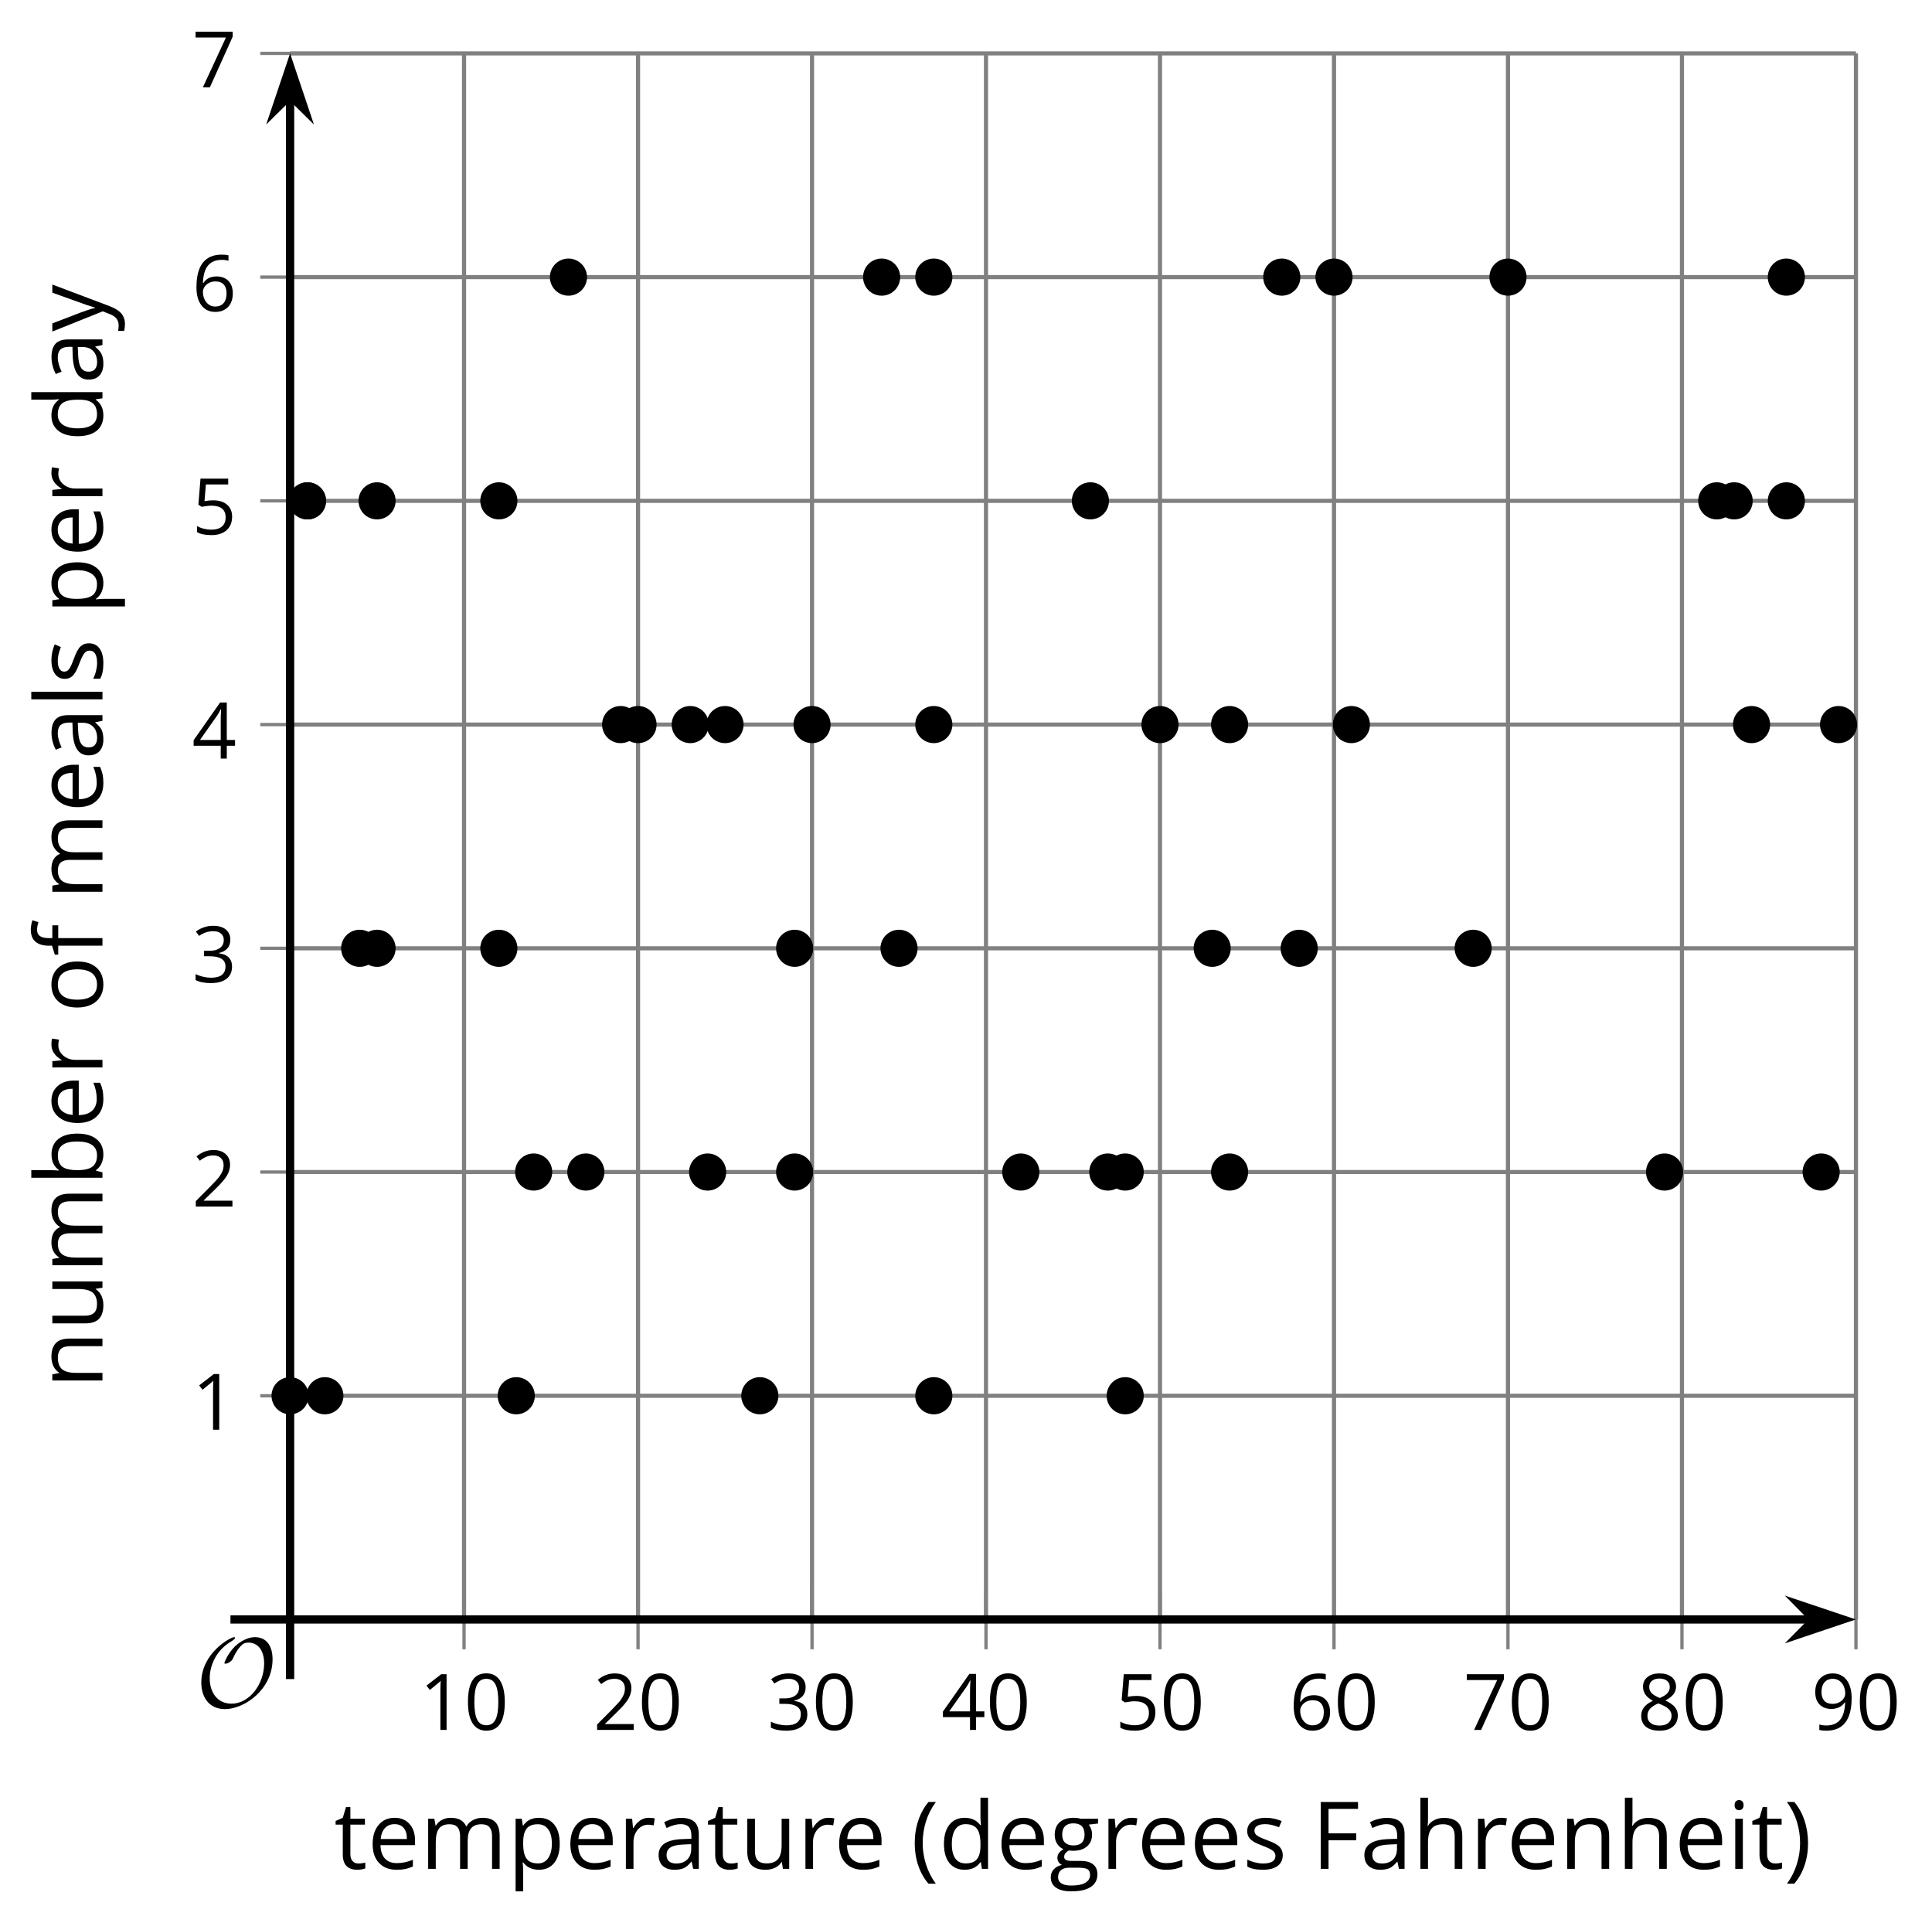 <?xml version='1.0' encoding='UTF-8'?>
<!-- This file was generated by dvisvgm 2.1.3 -->
<svg height='232.266pt' version='1.1' viewBox='-72 -72 233.394 232.266' width='233.394pt' xmlns='http://www.w3.org/2000/svg' xmlns:xlink='http://www.w3.org/1999/xlink'>
<defs>
<path d='M9.289 -5.762C9.289 -7.281 8.62 -8.428 7.161 -8.428C5.918 -8.428 4.866 -7.424 4.782 -7.352C3.826 -6.408 3.467 -5.332 3.467 -5.308C3.467 -5.236 3.527 -5.224 3.587 -5.224C3.814 -5.224 4.005 -5.344 4.184 -5.475C4.399 -5.631 4.411 -5.667 4.543 -5.942C4.651 -6.181 4.926 -6.767 5.368 -7.269C5.655 -7.592 5.894 -7.771 6.372 -7.771C7.532 -7.771 8.273 -6.814 8.273 -5.248C8.273 -2.809 6.539 -0.395 4.328 -0.395C2.63 -0.395 1.698 -1.745 1.698 -3.455C1.698 -5.081 2.534 -6.874 4.28 -7.902C4.399 -7.974 4.758 -8.189 4.758 -8.345C4.758 -8.428 4.663 -8.428 4.639 -8.428C4.22 -8.428 0.681 -6.528 0.681 -2.941C0.681 -1.267 1.554 0.263 3.539 0.263C5.87 0.263 9.289 -2.08 9.289 -5.762Z' id='g0-79'/>
<use id='g7-8' transform='scale(1.2)' xlink:href='#g5-8'/>
<use id='g7-9' transform='scale(1.2)' xlink:href='#g5-9'/>
<use id='g7-38' transform='scale(1.2)' xlink:href='#g5-38'/>
<use id='g7-65' transform='scale(1.2)' xlink:href='#g5-65'/>
<use id='g7-66' transform='scale(1.2)' xlink:href='#g5-66'/>
<use id='g7-68' transform='scale(1.2)' xlink:href='#g5-68'/>
<use id='g7-69' transform='scale(1.2)' xlink:href='#g5-69'/>
<use id='g7-70' transform='scale(1.2)' xlink:href='#g5-70'/>
<use id='g7-71' transform='scale(1.2)' xlink:href='#g5-71'/>
<use id='g7-72' transform='scale(1.2)' xlink:href='#g5-72'/>
<use id='g7-73' transform='scale(1.2)' xlink:href='#g5-73'/>
<use id='g7-76' transform='scale(1.2)' xlink:href='#g5-76'/>
<use id='g7-77' transform='scale(1.2)' xlink:href='#g5-77'/>
<use id='g7-78' transform='scale(1.2)' xlink:href='#g5-78'/>
<use id='g7-79' transform='scale(1.2)' xlink:href='#g5-79'/>
<use id='g7-80' transform='scale(1.2)' xlink:href='#g5-80'/>
<use id='g7-82' transform='scale(1.2)' xlink:href='#g5-82'/>
<use id='g7-83' transform='scale(1.2)' xlink:href='#g5-83'/>
<use id='g7-84' transform='scale(1.2)' xlink:href='#g5-84'/>
<use id='g7-85' transform='scale(1.2)' xlink:href='#g5-85'/>
<use id='g7-89' transform='scale(1.2)' xlink:href='#g5-89'/>
<path d='M0.378 -2.583C0.378 -1.782 0.497 -1.031 0.732 -0.336S1.312 0.971 1.763 1.492H2.5C2.072 0.912 1.745 0.272 1.519 -0.433S1.179 -1.855 1.179 -2.592C1.179 -3.343 1.289 -4.07 1.51 -4.779C1.736 -5.488 2.067 -6.137 2.509 -6.731H1.763C1.317 -6.197 0.971 -5.576 0.737 -4.866C0.497 -4.157 0.378 -3.398 0.378 -2.583Z' id='g5-8'/>
<path d='M2.413 -2.583C2.413 -3.389 2.293 -4.148 2.058 -4.862C1.823 -5.571 1.478 -6.192 1.027 -6.731H0.281C0.723 -6.137 1.054 -5.488 1.28 -4.779C1.501 -4.07 1.611 -3.343 1.611 -2.592C1.611 -1.855 1.496 -1.133 1.271 -0.433C1.045 0.272 0.718 0.916 0.29 1.492H1.027C1.473 0.976 1.819 0.368 2.053 -0.327C2.293 -1.022 2.413 -1.777 2.413 -2.583Z' id='g5-9'/>
<path d='M4.922 -3.375C4.922 -4.498 4.733 -5.355 4.355 -5.948C3.973 -6.542 3.421 -6.837 2.689 -6.837C1.938 -6.837 1.381 -6.552 1.018 -5.985S0.47 -4.549 0.47 -3.375C0.47 -2.238 0.658 -1.377 1.036 -0.792C1.413 -0.203 1.966 0.092 2.689 0.092C3.444 0.092 4.006 -0.193 4.374 -0.769C4.738 -1.344 4.922 -2.21 4.922 -3.375ZM1.243 -3.375C1.243 -4.355 1.358 -5.064 1.588 -5.506C1.819 -5.953 2.187 -6.174 2.689 -6.174C3.2 -6.174 3.568 -5.948 3.794 -5.497C4.024 -5.051 4.139 -4.342 4.139 -3.375S4.024 -1.699 3.794 -1.243C3.568 -0.792 3.2 -0.566 2.689 -0.566C2.187 -0.566 1.819 -0.792 1.588 -1.234C1.358 -1.685 1.243 -2.394 1.243 -3.375Z' id='g5-16'/>
<path d='M3.292 0V-6.731H2.647L0.866 -5.355L1.271 -4.83C1.92 -5.359 2.288 -5.658 2.366 -5.727S2.518 -5.866 2.583 -5.93C2.56 -5.576 2.546 -5.198 2.546 -4.797V0H3.292Z' id='g5-17'/>
<path d='M4.885 0V-0.709H1.423V-0.746L2.896 -2.187C3.554 -2.827 4.001 -3.352 4.24 -3.771S4.599 -4.609 4.599 -5.037C4.599 -5.585 4.42 -6.018 4.061 -6.344C3.702 -6.667 3.204 -6.828 2.574 -6.828C1.842 -6.828 1.169 -6.57 0.548 -6.054L0.953 -5.534C1.262 -5.778 1.538 -5.944 1.786 -6.036C2.04 -6.128 2.302 -6.174 2.583 -6.174C2.97 -6.174 3.273 -6.068 3.49 -5.856C3.706 -5.649 3.817 -5.364 3.817 -5.005C3.817 -4.751 3.775 -4.512 3.688 -4.291S3.471 -3.844 3.301 -3.61S2.772 -2.988 2.233 -2.44L0.46 -0.658V0H4.885Z' id='g5-18'/>
<path d='M4.632 -5.147C4.632 -5.668 4.452 -6.077 4.088 -6.381C3.725 -6.676 3.218 -6.828 2.564 -6.828C2.164 -6.828 1.786 -6.768 1.427 -6.639C1.064 -6.519 0.746 -6.344 0.47 -6.128L0.856 -5.612C1.192 -5.829 1.487 -5.976 1.75 -6.054S2.288 -6.174 2.583 -6.174C2.97 -6.174 3.278 -6.082 3.499 -5.893C3.729 -5.704 3.84 -5.447 3.84 -5.12C3.84 -4.71 3.688 -4.388 3.379 -4.153C3.071 -3.923 2.657 -3.808 2.132 -3.808H1.459V-3.149H2.122C3.407 -3.149 4.047 -2.739 4.047 -1.925C4.047 -1.013 3.467 -0.557 2.302 -0.557C2.007 -0.557 1.694 -0.594 1.363 -0.672C1.036 -0.746 0.723 -0.856 0.433 -0.999V-0.272C0.714 -0.138 0.999 -0.041 1.298 0.009C1.593 0.064 1.92 0.092 2.274 0.092C3.094 0.092 3.725 -0.083 4.171 -0.424C4.618 -0.769 4.839 -1.266 4.839 -1.906C4.839 -2.353 4.71 -2.716 4.448 -2.993S3.785 -3.439 3.246 -3.508V-3.545C3.688 -3.637 4.029 -3.821 4.273 -4.093C4.512 -4.365 4.632 -4.719 4.632 -5.147Z' id='g5-19'/>
<path d='M5.203 -1.547V-2.242H4.204V-6.768H3.393L0.198 -2.215V-1.547H3.471V0H4.204V-1.547H5.203ZM3.471 -2.242H0.962L3.066 -5.235C3.195 -5.428 3.333 -5.672 3.481 -5.967H3.518C3.485 -5.414 3.471 -4.917 3.471 -4.48V-2.242Z' id='g5-20'/>
<path d='M2.564 -4.111C2.215 -4.111 1.865 -4.075 1.51 -4.006L1.68 -6.027H4.374V-6.731H1.027L0.773 -3.582L1.169 -3.329C1.657 -3.416 2.049 -3.462 2.339 -3.462C3.49 -3.462 4.065 -2.993 4.065 -2.053C4.065 -1.57 3.913 -1.202 3.619 -0.948C3.315 -0.695 2.896 -0.566 2.357 -0.566C2.049 -0.566 1.731 -0.608 1.413 -0.681C1.096 -0.764 0.829 -0.87 0.612 -1.008V-0.272C1.013 -0.028 1.588 0.092 2.348 0.092C3.126 0.092 3.739 -0.106 4.18 -0.502C4.627 -0.898 4.848 -1.446 4.848 -2.141C4.848 -2.753 4.646 -3.232 4.236 -3.582C3.831 -3.936 3.273 -4.111 2.564 -4.111Z' id='g5-21'/>
<path d='M0.539 -2.878C0.539 -1.943 0.741 -1.215 1.151 -0.691C1.561 -0.17 2.113 0.092 2.808 0.092C3.458 0.092 3.978 -0.11 4.355 -0.506C4.742 -0.912 4.931 -1.459 4.931 -2.159C4.931 -2.785 4.756 -3.283 4.411 -3.646C4.061 -4.01 3.582 -4.194 2.979 -4.194C2.247 -4.194 1.713 -3.932 1.377 -3.402H1.321C1.358 -4.365 1.565 -5.074 1.948 -5.525C2.33 -5.971 2.878 -6.197 3.6 -6.197C3.904 -6.197 4.176 -6.16 4.411 -6.082V-6.74C4.213 -6.8 3.936 -6.828 3.591 -6.828C2.583 -6.828 1.823 -6.501 1.308 -5.847C0.797 -5.189 0.539 -4.199 0.539 -2.878ZM2.799 -0.557C2.509 -0.557 2.251 -0.635 2.026 -0.797C1.805 -0.958 1.63 -1.174 1.506 -1.446S1.321 -2.012 1.321 -2.33C1.321 -2.546 1.39 -2.753 1.529 -2.951C1.662 -3.149 1.846 -3.306 2.076 -3.421S2.56 -3.591 2.836 -3.591C3.283 -3.591 3.614 -3.462 3.84 -3.209S4.176 -2.606 4.176 -2.159C4.176 -1.639 4.056 -1.243 3.812 -0.967C3.573 -0.695 3.237 -0.557 2.799 -0.557Z' id='g5-22'/>
<path d='M1.312 0H2.159L4.913 -6.119V-6.731H0.433V-6.027H4.102L1.312 0Z' id='g5-23'/>
<path d='M2.689 -6.828C2.086 -6.828 1.602 -6.685 1.243 -6.39C0.879 -6.105 0.7 -5.714 0.7 -5.226C0.7 -4.88 0.792 -4.572 0.976 -4.291C1.16 -4.015 1.464 -3.757 1.888 -3.518C0.948 -3.089 0.479 -2.486 0.479 -1.717C0.479 -1.142 0.672 -0.695 1.059 -0.378C1.446 -0.064 1.998 0.092 2.716 0.092C3.393 0.092 3.927 -0.074 4.319 -0.405C4.71 -0.741 4.903 -1.188 4.903 -1.745C4.903 -2.122 4.788 -2.454 4.558 -2.744C4.328 -3.029 3.941 -3.301 3.393 -3.564C3.844 -3.789 4.171 -4.038 4.378 -4.309S4.687 -4.885 4.687 -5.216C4.687 -5.718 4.507 -6.114 4.148 -6.4S3.301 -6.828 2.689 -6.828ZM1.234 -1.699C1.234 -2.03 1.335 -2.316 1.542 -2.551C1.75 -2.79 2.081 -3.006 2.537 -3.204C3.131 -2.988 3.55 -2.762 3.789 -2.532C4.029 -2.297 4.148 -2.035 4.148 -1.736C4.148 -1.363 4.019 -1.068 3.766 -0.852S3.154 -0.529 2.698 -0.529C2.233 -0.529 1.874 -0.631 1.621 -0.838C1.363 -1.045 1.234 -1.331 1.234 -1.699ZM2.68 -6.206C3.071 -6.206 3.375 -6.114 3.6 -5.93C3.821 -5.75 3.932 -5.502 3.932 -5.193C3.932 -4.913 3.84 -4.664 3.656 -4.452C3.476 -4.24 3.163 -4.042 2.726 -3.858C2.238 -4.061 1.901 -4.263 1.722 -4.466S1.45 -4.913 1.45 -5.193C1.45 -5.502 1.561 -5.746 1.777 -5.93S2.297 -6.206 2.68 -6.206Z' id='g5-24'/>
<path d='M4.885 -3.858C4.885 -4.471 4.793 -5 4.609 -5.451C4.425 -5.898 4.162 -6.243 3.821 -6.473C3.476 -6.713 3.076 -6.828 2.62 -6.828C1.98 -6.828 1.469 -6.625 1.077 -6.22C0.681 -5.815 0.488 -5.262 0.488 -4.563C0.488 -3.923 0.663 -3.425 1.013 -3.071S1.837 -2.537 2.431 -2.537C2.781 -2.537 3.094 -2.606 3.375 -2.735C3.656 -2.873 3.877 -3.066 4.047 -3.32H4.102C4.07 -2.376 3.863 -1.68 3.49 -1.225C3.112 -0.764 2.555 -0.539 1.819 -0.539C1.506 -0.539 1.225 -0.58 0.981 -0.658V0C1.188 0.06 1.473 0.092 1.828 0.092C3.867 0.092 4.885 -1.225 4.885 -3.858ZM2.62 -6.174C2.91 -6.174 3.168 -6.096 3.398 -5.939C3.619 -5.783 3.798 -5.566 3.923 -5.295S4.111 -4.724 4.111 -4.401C4.111 -4.185 4.042 -3.983 3.909 -3.785S3.591 -3.435 3.352 -3.32C3.122 -3.204 2.864 -3.149 2.583 -3.149C2.132 -3.149 1.796 -3.278 1.575 -3.527C1.354 -3.785 1.243 -4.13 1.243 -4.572C1.243 -5.074 1.363 -5.47 1.602 -5.75S2.182 -6.174 2.62 -6.174Z' id='g5-25'/>
<path d='M1.708 0V-2.878H4.498V-3.573H1.708V-6.036H4.678V-6.731H0.925V0H1.708Z' id='g5-38'/>
<path d='M3.913 0H4.48V-3.444C4.48 -4.033 4.337 -4.461 4.042 -4.728C3.757 -4.995 3.31 -5.129 2.707 -5.129C2.408 -5.129 2.113 -5.092 1.814 -5.014C1.519 -4.936 1.248 -4.83 0.999 -4.696L1.234 -4.111C1.763 -4.369 2.242 -4.498 2.661 -4.498C3.034 -4.498 3.306 -4.401 3.481 -4.217C3.646 -4.024 3.734 -3.734 3.734 -3.338V-3.025L2.878 -2.997C1.248 -2.947 0.433 -2.413 0.433 -1.395C0.433 -0.921 0.576 -0.552 0.856 -0.295C1.142 -0.037 1.533 0.092 2.035 0.092C2.408 0.092 2.721 0.037 2.974 -0.074C3.223 -0.189 3.471 -0.401 3.725 -0.718H3.762L3.913 0ZM2.187 -0.539C1.888 -0.539 1.653 -0.612 1.483 -0.755C1.317 -0.898 1.234 -1.11 1.234 -1.386C1.234 -1.74 1.367 -1.998 1.639 -2.164C1.906 -2.334 2.343 -2.426 2.951 -2.449L3.715 -2.482V-2.026C3.715 -1.556 3.582 -1.192 3.306 -0.93C3.039 -0.668 2.661 -0.539 2.187 -0.539Z' id='g5-65'/>
<path d='M3.158 -5.129C2.459 -5.129 1.929 -4.876 1.575 -4.374H1.538C1.561 -4.682 1.575 -5.032 1.575 -5.424V-7.164H0.81V0H1.358L1.519 -0.649H1.575C1.759 -0.396 1.989 -0.212 2.256 -0.092C2.532 0.032 2.832 0.092 3.158 0.092C3.817 0.092 4.328 -0.138 4.696 -0.599C5.069 -1.054 5.253 -1.699 5.253 -2.528S5.069 -3.996 4.705 -4.448C4.337 -4.903 3.821 -5.129 3.158 -5.129ZM3.048 -4.489C3.531 -4.489 3.886 -4.328 4.116 -4.006S4.461 -3.195 4.461 -2.537C4.461 -1.897 4.346 -1.404 4.116 -1.059C3.886 -0.718 3.536 -0.548 3.066 -0.548C2.546 -0.548 2.164 -0.7 1.929 -1.004C1.694 -1.312 1.575 -1.819 1.575 -2.528S1.69 -3.739 1.92 -4.042C2.15 -4.337 2.528 -4.489 3.048 -4.489Z' id='g5-66'/>
<path d='M4.245 -0.677L4.346 0H4.968V-7.164H4.204V-5.111L4.222 -4.756L4.254 -4.392H4.194C3.831 -4.89 3.306 -5.138 2.62 -5.138C1.961 -5.138 1.45 -4.908 1.082 -4.448S0.529 -3.343 0.529 -2.509S0.714 -1.036 1.077 -0.585C1.446 -0.134 1.961 0.092 2.62 0.092C3.324 0.092 3.849 -0.166 4.204 -0.677H4.245ZM2.716 -0.548C2.261 -0.548 1.911 -0.714 1.676 -1.041S1.321 -1.855 1.321 -2.5C1.321 -3.135 1.441 -3.628 1.676 -3.978C1.915 -4.323 2.261 -4.498 2.707 -4.498C3.227 -4.498 3.61 -4.346 3.849 -4.042C4.084 -3.734 4.204 -3.223 4.204 -2.509V-2.348C4.204 -1.717 4.088 -1.257 3.849 -0.976C3.619 -0.691 3.237 -0.548 2.716 -0.548Z' id='g5-68'/>
<path d='M2.942 0.092C3.283 0.092 3.573 0.064 3.812 0.018C4.056 -0.037 4.309 -0.12 4.581 -0.235V-0.916C4.052 -0.691 3.513 -0.576 2.97 -0.576C2.454 -0.576 2.053 -0.727 1.768 -1.036C1.487 -1.344 1.335 -1.791 1.321 -2.385H4.797V-2.868C4.797 -3.55 4.613 -4.098 4.245 -4.512C3.877 -4.931 3.375 -5.138 2.744 -5.138C2.067 -5.138 1.533 -4.899 1.133 -4.42C0.727 -3.941 0.529 -3.297 0.529 -2.482C0.529 -1.676 0.746 -1.045 1.179 -0.589C1.607 -0.134 2.196 0.092 2.942 0.092ZM2.735 -4.498C3.135 -4.498 3.439 -4.369 3.656 -4.116C3.872 -3.858 3.978 -3.49 3.978 -3.006H1.34C1.381 -3.471 1.524 -3.84 1.768 -4.102C2.007 -4.365 2.33 -4.498 2.735 -4.498Z' id='g5-69'/>
<path d='M3.085 -4.452V-5.046H1.8V-5.373C1.8 -5.797 1.869 -6.105 2.007 -6.298C2.145 -6.487 2.357 -6.584 2.647 -6.584C2.855 -6.584 3.108 -6.538 3.402 -6.441L3.6 -7.053C3.241 -7.159 2.928 -7.215 2.661 -7.215C1.579 -7.215 1.036 -6.593 1.036 -5.355V-5.074L0.134 -4.797V-4.452H1.036V0H1.8V-4.452H3.085Z' id='g5-70'/>
<path d='M4.94 -5.046H3.195C2.983 -5.106 2.744 -5.138 2.482 -5.138C1.874 -5.138 1.404 -4.991 1.073 -4.687C0.741 -4.392 0.576 -3.964 0.576 -3.412C0.576 -3.08 0.658 -2.785 0.82 -2.528C0.985 -2.27 1.197 -2.086 1.459 -1.98C1.248 -1.851 1.091 -1.717 0.994 -1.579S0.847 -1.28 0.847 -1.096C0.847 -0.935 0.893 -0.792 0.976 -0.668C1.068 -0.543 1.174 -0.456 1.303 -0.396C0.948 -0.318 0.672 -0.166 0.474 0.06S0.18 0.548 0.18 0.856C0.18 1.303 0.359 1.653 0.718 1.897C1.073 2.141 1.584 2.265 2.242 2.265C3.103 2.265 3.757 2.118 4.204 1.823C4.65 1.533 4.876 1.105 4.876 0.548C4.876 0.11 4.728 -0.226 4.438 -0.456C4.144 -0.686 3.725 -0.801 3.177 -0.801H2.284C2.007 -0.801 1.814 -0.833 1.699 -0.902C1.584 -0.967 1.529 -1.068 1.529 -1.206C1.529 -1.469 1.69 -1.685 2.017 -1.855C2.15 -1.832 2.288 -1.819 2.44 -1.819C3.029 -1.819 3.494 -1.966 3.831 -2.261S4.337 -2.951 4.337 -3.444C4.337 -3.66 4.305 -3.858 4.236 -4.033C4.167 -4.204 4.093 -4.346 4.006 -4.452L4.94 -4.563V-5.046ZM0.916 0.847C0.916 0.539 1.013 0.299 1.206 0.134S1.671 -0.115 2.017 -0.115H2.933C3.398 -0.115 3.715 -0.064 3.886 0.046C4.056 0.147 4.139 0.341 4.139 0.612C4.139 0.939 3.987 1.202 3.674 1.39C3.37 1.584 2.891 1.68 2.251 1.68C1.823 1.68 1.492 1.611 1.262 1.469S0.916 1.119 0.916 0.847ZM1.331 -3.43C1.331 -3.812 1.427 -4.098 1.621 -4.291S2.09 -4.581 2.449 -4.581C3.204 -4.581 3.582 -4.204 3.582 -3.444C3.582 -2.721 3.209 -2.357 2.463 -2.357C2.109 -2.357 1.828 -2.449 1.63 -2.629S1.331 -3.076 1.331 -3.43Z' id='g5-71'/>
<path d='M4.263 0H5.028V-3.292C5.028 -3.932 4.871 -4.397 4.567 -4.687C4.254 -4.982 3.794 -5.129 3.177 -5.129C2.822 -5.129 2.505 -5.06 2.228 -4.917C1.948 -4.779 1.736 -4.59 1.584 -4.346H1.538C1.561 -4.517 1.575 -4.733 1.575 -4.995V-7.164H0.81V0H1.575V-2.638C1.575 -3.297 1.694 -3.766 1.943 -4.056C2.182 -4.346 2.574 -4.489 3.103 -4.489C3.504 -4.489 3.794 -4.388 3.983 -4.185S4.263 -3.674 4.263 -3.264V0Z' id='g5-72'/>
<path d='M1.575 0V-5.046H0.81V0H1.575ZM0.746 -6.413C0.746 -6.243 0.787 -6.114 0.875 -6.031C0.962 -5.944 1.068 -5.902 1.197 -5.902C1.321 -5.902 1.427 -5.944 1.515 -6.031C1.602 -6.114 1.648 -6.243 1.648 -6.413S1.602 -6.713 1.515 -6.796S1.321 -6.92 1.197 -6.92C1.068 -6.92 0.962 -6.878 0.875 -6.796C0.787 -6.717 0.746 -6.588 0.746 -6.413Z' id='g5-73'/>
<path d='M1.575 0V-7.164H0.81V0H1.575Z' id='g5-76'/>
<path d='M7.242 0H8.006V-3.292C8.006 -3.936 7.864 -4.406 7.578 -4.696C7.297 -4.991 6.869 -5.138 6.298 -5.138C5.935 -5.138 5.608 -5.06 5.322 -4.908S4.82 -4.544 4.669 -4.282H4.632C4.388 -4.853 3.872 -5.138 3.085 -5.138C2.758 -5.138 2.468 -5.069 2.201 -4.931C1.943 -4.793 1.736 -4.599 1.593 -4.355H1.556L1.432 -5.046H0.81V0H1.575V-2.647C1.575 -3.301 1.685 -3.771 1.906 -4.061C2.132 -4.346 2.482 -4.489 2.96 -4.489C3.324 -4.489 3.596 -4.388 3.766 -4.19C3.936 -3.987 4.024 -3.683 4.024 -3.283V0H4.788V-2.818C4.788 -3.384 4.903 -3.808 5.129 -4.079S5.709 -4.489 6.183 -4.489C6.547 -4.489 6.814 -4.388 6.984 -4.19C7.155 -3.987 7.242 -3.683 7.242 -3.283V0Z' id='g5-77'/>
<path d='M4.263 0H5.028V-3.292C5.028 -3.936 4.876 -4.406 4.567 -4.696C4.259 -4.991 3.803 -5.138 3.195 -5.138C2.85 -5.138 2.532 -5.069 2.251 -4.936C1.971 -4.797 1.75 -4.604 1.593 -4.355H1.556L1.432 -5.046H0.81V0H1.575V-2.647C1.575 -3.306 1.699 -3.775 1.943 -4.061S2.574 -4.489 3.103 -4.489C3.504 -4.489 3.794 -4.388 3.983 -4.185S4.263 -3.674 4.263 -3.264V0Z' id='g5-78'/>
<path d='M5.166 -2.528C5.166 -3.329 4.959 -3.964 4.54 -4.434C4.125 -4.903 3.564 -5.138 2.859 -5.138C2.127 -5.138 1.556 -4.908 1.146 -4.448C0.737 -3.992 0.529 -3.352 0.529 -2.528C0.529 -1.998 0.626 -1.533 0.815 -1.137S1.275 -0.437 1.625 -0.226S2.376 0.092 2.827 0.092C3.559 0.092 4.13 -0.138 4.544 -0.599C4.959 -1.064 5.166 -1.704 5.166 -2.528ZM1.321 -2.528C1.321 -3.177 1.45 -3.669 1.704 -3.996S2.334 -4.489 2.836 -4.489C3.343 -4.489 3.725 -4.323 3.987 -3.987C4.245 -3.656 4.374 -3.168 4.374 -2.528C4.374 -1.878 4.245 -1.39 3.987 -1.05C3.725 -0.718 3.347 -0.548 2.845 -0.548S1.966 -0.718 1.708 -1.054S1.321 -1.883 1.321 -2.528Z' id='g5-79'/>
<path d='M3.158 0.092C3.817 0.092 4.328 -0.138 4.696 -0.599C5.069 -1.054 5.253 -1.699 5.253 -2.528C5.253 -3.352 5.074 -3.996 4.705 -4.452C4.346 -4.908 3.826 -5.138 3.158 -5.138C2.822 -5.138 2.523 -5.078 2.261 -4.954S1.773 -4.632 1.575 -4.355H1.538L1.432 -5.046H0.81V2.265H1.575V0.189C1.575 -0.074 1.556 -0.355 1.519 -0.649H1.575C1.759 -0.396 1.989 -0.212 2.256 -0.092C2.532 0.032 2.832 0.092 3.158 0.092ZM3.048 -4.489C3.494 -4.489 3.844 -4.319 4.088 -3.987C4.337 -3.646 4.461 -3.168 4.461 -2.537C4.461 -1.915 4.337 -1.432 4.088 -1.077C3.844 -0.723 3.504 -0.548 3.066 -0.548C2.546 -0.548 2.164 -0.7 1.929 -1.004C1.694 -1.312 1.575 -1.819 1.575 -2.528V-2.698C1.579 -3.32 1.699 -3.775 1.929 -4.061S2.532 -4.489 3.048 -4.489Z' id='g5-80'/>
<path d='M3.112 -5.138C2.795 -5.138 2.505 -5.051 2.242 -4.871S1.754 -4.438 1.565 -4.111H1.529L1.441 -5.046H0.81V0H1.575V-2.707C1.575 -3.2 1.722 -3.614 2.007 -3.946C2.302 -4.277 2.647 -4.443 3.057 -4.443C3.218 -4.443 3.402 -4.42 3.61 -4.374L3.715 -5.083C3.536 -5.12 3.338 -5.138 3.112 -5.138Z' id='g5-82'/>
<path d='M4.065 -1.377C4.065 -1.713 3.959 -1.989 3.748 -2.21C3.541 -2.431 3.135 -2.652 2.537 -2.868C2.099 -3.029 1.805 -3.154 1.653 -3.241S1.39 -3.416 1.317 -3.513C1.252 -3.61 1.215 -3.725 1.215 -3.858C1.215 -4.056 1.308 -4.213 1.492 -4.328S1.948 -4.498 2.311 -4.498C2.721 -4.498 3.181 -4.392 3.688 -4.185L3.959 -4.807C3.439 -5.028 2.91 -5.138 2.366 -5.138C1.782 -5.138 1.326 -5.018 0.99 -4.779C0.654 -4.544 0.488 -4.217 0.488 -3.808C0.488 -3.577 0.534 -3.379 0.635 -3.214C0.727 -3.048 0.875 -2.901 1.077 -2.772C1.271 -2.638 1.607 -2.486 2.076 -2.311C2.569 -2.122 2.901 -1.957 3.076 -1.814C3.241 -1.676 3.329 -1.51 3.329 -1.312C3.329 -1.05 3.223 -0.856 3.006 -0.727C2.79 -0.603 2.486 -0.539 2.086 -0.539C1.828 -0.539 1.561 -0.576 1.28 -0.645C1.004 -0.714 0.746 -0.81 0.502 -0.935V-0.226C0.875 -0.014 1.4 0.092 2.067 0.092C2.698 0.092 3.191 -0.037 3.541 -0.29S4.065 -0.907 4.065 -1.377Z' id='g5-83'/>
<path d='M2.44 -0.539C2.187 -0.539 1.989 -0.622 1.846 -0.783S1.63 -1.179 1.63 -1.483V-4.452H3.094V-5.046H1.63V-6.215H1.188L0.866 -5.138L0.143 -4.82V-4.452H0.866V-1.45C0.866 -0.424 1.354 0.092 2.33 0.092C2.459 0.092 2.606 0.078 2.762 0.055C2.928 0.028 3.048 -0.005 3.131 -0.046V-0.631C3.057 -0.608 2.956 -0.589 2.832 -0.571C2.707 -0.548 2.574 -0.539 2.44 -0.539Z' id='g5-84'/>
<path d='M1.529 -5.046H0.755V-1.745C0.755 -1.105 0.907 -0.635 1.215 -0.345C1.519 -0.055 1.98 0.092 2.592 0.092C2.947 0.092 3.264 0.028 3.545 -0.106C3.821 -0.239 4.038 -0.428 4.194 -0.677H4.236L4.346 0H4.977V-5.046H4.213V-2.394C4.213 -1.74 4.088 -1.271 3.849 -0.981C3.6 -0.691 3.218 -0.548 2.689 -0.548C2.288 -0.548 1.998 -0.649 1.809 -0.852S1.529 -1.363 1.529 -1.773V-5.046Z' id='g5-85'/>
<path d='M0.009 -5.046L2.044 0.028L1.763 0.746C1.538 1.335 1.165 1.63 0.64 1.63C0.433 1.63 0.244 1.611 0.074 1.575V2.187C0.299 2.238 0.529 2.265 0.764 2.265C1.183 2.265 1.533 2.145 1.823 1.906C2.109 1.671 2.357 1.266 2.574 0.7L4.742 -5.046H3.923C3.218 -3.094 2.799 -1.929 2.67 -1.547C2.546 -1.169 2.463 -0.902 2.422 -0.746H2.385C2.325 -1.036 2.178 -1.51 1.934 -2.169L0.829 -5.046H0.009Z' id='g5-89'/>
</defs>
<g id='page1'>
<path d='M-15.941 123.609V-65.551M5.078 123.609V-65.551M26.098 123.609V-65.551M47.113 123.609V-65.551M68.133 123.609V-65.551M89.153 123.609V-65.551M110.168 123.609V-65.551M131.188 123.609V-65.551M152.207 123.609V-65.551' fill='none' stroke='#808080' stroke-linejoin='bevel' stroke-miterlimit='10.037' stroke-width='0.5'/>
<path d='M-36.957 96.59H152.207M-36.957 69.566H152.207M-36.957 42.543H152.207M-36.957 15.52H152.207M-36.957 -11.504H152.207M-36.957 -38.527H152.207M-36.957 -65.551H152.207' fill='none' stroke='#808080' stroke-linejoin='bevel' stroke-miterlimit='10.037' stroke-width='0.5'/>
<path d='M-15.941 127.211V120.012M5.078 127.211V120.012M26.098 127.211V120.012M47.113 127.211V120.012M68.133 127.211V120.012M89.153 127.211V120.012M110.168 127.211V120.012M131.188 127.211V120.012M152.207 127.211V120.012' fill='none' stroke='#808080' stroke-linejoin='bevel' stroke-miterlimit='10.037' stroke-width='0.4'/>
<path d='M-40.559 96.59H-33.359M-40.559 69.566H-33.359M-40.559 42.543H-33.359M-40.559 15.52H-33.359M-40.559 -11.504H-33.359M-40.559 -38.527H-33.359M-40.559 -65.551H-33.359' fill='none' stroke='#808080' stroke-linejoin='bevel' stroke-miterlimit='10.037' stroke-width='0.4'/>
<path d='M-36.957 123.609H146.914' fill='none' stroke='#000000' stroke-linejoin='bevel' stroke-miterlimit='10.037' stroke-width='1'/>
<path d='M150.629 123.609L145.441 121.867L147.16 123.609L145.441 125.355Z'/>
<path d='M150.629 123.609L145.441 121.867L147.16 123.609L145.441 125.355Z' fill='none' stroke='#000000' stroke-miterlimit='10.037' stroke-width='1'/>
<path d='M-36.957 123.609V-60.258' fill='none' stroke='#000000' stroke-linejoin='bevel' stroke-miterlimit='10.037' stroke-width='1'/>
<path d='M-36.957 -63.977L-38.703 -58.785L-36.957 -60.504L-35.215 -58.785Z'/>
<path d='M-36.957 -63.977L-38.703 -58.785L-36.957 -60.504L-35.215 -58.785Z' fill='none' stroke='#000000' stroke-miterlimit='10.037' stroke-width='1'/>
<g transform='matrix(1 0 0 1 -19.429 49.999)'>
<use x='-1.916' xlink:href='#g5-17' y='86.955'/>
<use x='3.489' xlink:href='#g5-16' y='86.955'/>
</g>
<g transform='matrix(1 0 0 1 1.59 49.999)'>
<use x='-1.916' xlink:href='#g5-18' y='86.955'/>
<use x='3.489' xlink:href='#g5-16' y='86.955'/>
</g>
<g transform='matrix(1 0 0 1 22.608 49.999)'>
<use x='-1.916' xlink:href='#g5-19' y='86.955'/>
<use x='3.489' xlink:href='#g5-16' y='86.955'/>
</g>
<g transform='matrix(1 0 0 1 43.626 49.999)'>
<use x='-1.916' xlink:href='#g5-20' y='86.955'/>
<use x='3.489' xlink:href='#g5-16' y='86.955'/>
</g>
<g transform='matrix(1 0 0 1 64.644 49.999)'>
<use x='-1.916' xlink:href='#g5-21' y='86.955'/>
<use x='3.489' xlink:href='#g5-16' y='86.955'/>
</g>
<g transform='matrix(1 0 0 1 85.663 49.999)'>
<use x='-1.916' xlink:href='#g5-22' y='86.955'/>
<use x='3.489' xlink:href='#g5-16' y='86.955'/>
</g>
<g transform='matrix(1 0 0 1 106.681 49.999)'>
<use x='-1.916' xlink:href='#g5-23' y='86.955'/>
<use x='3.489' xlink:href='#g5-16' y='86.955'/>
</g>
<g transform='matrix(1 0 0 1 127.7 49.999)'>
<use x='-1.916' xlink:href='#g5-24' y='86.955'/>
<use x='3.489' xlink:href='#g5-16' y='86.955'/>
</g>
<g transform='matrix(1 0 0 1 148.718 49.999)'>
<use x='-1.916' xlink:href='#g5-25' y='86.955'/>
<use x='3.489' xlink:href='#g5-16' y='86.955'/>
</g>
<g transform='matrix(1 0 0 1 -46.891 13.739)'>
<use x='-1.916' xlink:href='#g5-17' y='86.955'/>
</g>
<g transform='matrix(1 0 0 1 -46.891 -13.22)'>
<use x='-1.916' xlink:href='#g5-18' y='86.955'/>
</g>
<g transform='matrix(1 0 0 1 -46.891 -40.302)'>
<use x='-1.916' xlink:href='#g5-19' y='86.955'/>
</g>
<g transform='matrix(1 0 0 1 -46.891 -67.33)'>
<use x='-1.916' xlink:href='#g5-20' y='86.955'/>
</g>
<g transform='matrix(1 0 0 1 -46.891 -94.412)'>
<use x='-1.916' xlink:href='#g5-21' y='86.955'/>
</g>
<g transform='matrix(1 0 0 1 -46.891 -121.371)'>
<use x='-1.916' xlink:href='#g5-22' y='86.955'/>
</g>
<g transform='matrix(1 0 0 1 -46.891 -148.399)'>
<use x='-1.916' xlink:href='#g5-23' y='86.955'/>
</g>
<path d='M-1.336 -38.527C-1.336 -39.629 -2.231 -40.52 -3.328 -40.52C-4.43 -40.52 -5.32 -39.629 -5.32 -38.527C-5.32 -37.426 -4.43 -36.535 -3.328 -36.535C-2.231 -36.535 -1.336 -37.426 -1.336 -38.527Z'/>
<path d='M-1.336 -38.527C-1.336 -39.629 -2.231 -40.52 -3.328 -40.52C-4.43 -40.52 -5.32 -39.629 -5.32 -38.527C-5.32 -37.426 -4.43 -36.535 -3.328 -36.535C-2.231 -36.535 -1.336 -37.426 -1.336 -38.527Z' fill='none' stroke='#000000' stroke-linejoin='bevel' stroke-miterlimit='10.037' stroke-width='0.5'/>
<path d='M-9.742 42.543C-9.742 41.441 -10.637 40.551 -11.734 40.551C-12.836 40.551 -13.73 41.441 -13.73 42.543C-13.73 43.641 -12.836 44.535 -11.734 44.535C-10.637 44.535 -9.742 43.641 -9.742 42.543Z'/>
<path d='M-9.742 42.543C-9.742 41.441 -10.637 40.551 -11.734 40.551C-12.836 40.551 -13.73 41.441 -13.73 42.543C-13.73 43.641 -12.836 44.535 -11.734 44.535C-10.637 44.535 -9.742 43.641 -9.742 42.543Z' fill='none' stroke='#000000' stroke-linejoin='bevel' stroke-miterlimit='10.037' stroke-width='0.5'/>
<path d='M91.145 -38.527C91.145 -39.629 90.25 -40.52 89.153 -40.52C88.051 -40.52 87.16 -39.629 87.16 -38.527C87.16 -37.426 88.051 -36.535 89.153 -36.535C90.25 -36.535 91.145 -37.426 91.145 -38.527Z'/>
<path d='M91.145 -38.527C91.145 -39.629 90.25 -40.52 89.153 -40.52C88.051 -40.52 87.16 -39.629 87.16 -38.527C87.16 -37.426 88.051 -36.535 89.153 -36.535C90.25 -36.535 91.145 -37.426 91.145 -38.527Z' fill='none' stroke='#000000' stroke-linejoin='bevel' stroke-miterlimit='10.037' stroke-width='0.5'/>
<path d='M-34.965 96.59C-34.965 95.488 -35.859 94.594 -36.957 94.594C-38.059 94.594 -38.949 95.488 -38.949 96.59C-38.949 97.688 -38.059 98.582 -36.957 98.582C-35.859 98.582 -34.965 97.688 -34.965 96.59Z'/>
<path d='M-34.965 96.59C-34.965 95.488 -35.859 94.594 -36.957 94.594C-38.059 94.594 -38.949 95.488 -38.949 96.59C-38.949 97.688 -38.059 98.582 -36.957 98.582C-35.859 98.582 -34.965 97.688 -34.965 96.59Z' fill='none' stroke='#000000' stroke-linejoin='bevel' stroke-miterlimit='10.037' stroke-width='0.5'/>
<path d='M78.531 15.52C78.531 14.418 77.641 13.527 76.539 13.527C75.442 13.527 74.547 14.418 74.547 15.52C74.547 16.621 75.442 17.512 76.539 17.512C77.641 17.512 78.531 16.621 78.531 15.52Z'/>
<path d='M78.531 15.52C78.531 14.418 77.641 13.527 76.539 13.527C75.442 13.527 74.547 14.418 74.547 15.52C74.547 16.621 75.442 17.512 76.539 17.512C77.641 17.512 78.531 16.621 78.531 15.52Z' fill='none' stroke='#000000' stroke-linejoin='bevel' stroke-miterlimit='10.037' stroke-width='0.5'/>
<path d='M-30.762 96.59C-30.762 95.488 -31.652 94.594 -32.754 94.594S-34.746 95.488 -34.746 96.59C-34.746 97.688 -33.855 98.582 -32.754 98.582S-30.762 97.688 -30.762 96.59Z'/>
<path d='M-30.762 96.59C-30.762 95.488 -31.652 94.594 -32.754 94.594S-34.746 95.488 -34.746 96.59C-34.746 97.688 -33.855 98.582 -32.754 98.582S-30.762 97.688 -30.762 96.59Z' fill='none' stroke='#000000' stroke-linejoin='bevel' stroke-miterlimit='10.037' stroke-width='0.5'/>
<path d='M-9.742 -11.504C-9.742 -12.605 -10.637 -13.496 -11.734 -13.496C-12.836 -13.496 -13.73 -12.605 -13.73 -11.504C-13.73 -10.402 -12.836 -9.512 -11.734 -9.512C-10.637 -9.512 -9.742 -10.402 -9.742 -11.504Z'/>
<path d='M-9.742 -11.504C-9.742 -12.605 -10.637 -13.496 -11.734 -13.496C-12.836 -13.496 -13.73 -12.605 -13.73 -11.504C-13.73 -10.402 -12.836 -9.512 -11.734 -9.512C-10.637 -9.512 -9.742 -10.402 -9.742 -11.504Z' fill='none' stroke='#000000' stroke-linejoin='bevel' stroke-miterlimit='10.037' stroke-width='0.5'/>
<path d='M-24.457 -11.504C-24.457 -12.605 -25.348 -13.496 -26.449 -13.496C-27.551 -13.496 -28.441 -12.605 -28.441 -11.504C-28.441 -10.402 -27.551 -9.512 -26.449 -9.512C-25.348 -9.512 -24.457 -10.402 -24.457 -11.504Z'/>
<path d='M-24.457 -11.504C-24.457 -12.605 -25.348 -13.496 -26.449 -13.496C-27.551 -13.496 -28.441 -12.605 -28.441 -11.504C-28.441 -10.402 -27.551 -9.512 -26.449 -9.512C-25.348 -9.512 -24.457 -10.402 -24.457 -11.504Z' fill='none' stroke='#000000' stroke-linejoin='bevel' stroke-miterlimit='10.037' stroke-width='0.5'/>
<path d='M84.84 -38.527C84.84 -39.629 83.946 -40.52 82.848 -40.52C81.746 -40.52 80.852 -39.629 80.852 -38.527C80.852 -37.426 81.746 -36.535 82.848 -36.535C83.946 -36.535 84.84 -37.426 84.84 -38.527Z'/>
<path d='M84.84 -38.527C84.84 -39.629 83.946 -40.52 82.848 -40.52C81.746 -40.52 80.852 -39.629 80.852 -38.527C80.852 -37.426 81.746 -36.535 82.848 -36.535C83.946 -36.535 84.84 -37.426 84.84 -38.527Z' fill='none' stroke='#000000' stroke-linejoin='bevel' stroke-miterlimit='10.037' stroke-width='0.5'/>
<path d='M112.164 -38.527C112.164 -39.629 111.27 -40.52 110.168 -40.52C109.071 -40.52 108.176 -39.629 108.176 -38.527C108.176 -37.426 109.071 -36.535 110.168 -36.535C111.27 -36.535 112.164 -37.426 112.164 -38.527Z'/>
<path d='M112.164 -38.527C112.164 -39.629 111.27 -40.52 110.168 -40.52C109.071 -40.52 108.176 -39.629 108.176 -38.527C108.176 -37.426 109.071 -36.535 110.168 -36.535C111.27 -36.535 112.164 -37.426 112.164 -38.527Z' fill='none' stroke='#000000' stroke-linejoin='bevel' stroke-miterlimit='10.037' stroke-width='0.5'/>
<path d='M63.821 69.566C63.821 68.465 62.93 67.574 61.828 67.574C60.727 67.574 59.836 68.465 59.836 69.566C59.836 70.664 60.727 71.559 61.828 71.559C62.93 71.559 63.821 70.664 63.821 69.566Z'/>
<path d='M63.821 69.566C63.821 68.465 62.93 67.574 61.828 67.574C60.727 67.574 59.836 68.465 59.836 69.566C59.836 70.664 60.727 71.559 61.828 71.559C62.93 71.559 63.821 70.664 63.821 69.566Z' fill='none' stroke='#000000' stroke-linejoin='bevel' stroke-miterlimit='10.037' stroke-width='0.5'/>
<path d='M107.957 42.543C107.957 41.441 107.067 40.551 105.965 40.551C104.867 40.551 103.973 41.441 103.973 42.543C103.973 43.641 104.867 44.535 105.965 44.535C107.067 44.535 107.957 43.641 107.957 42.543Z'/>
<path d='M107.957 42.543C107.957 41.441 107.067 40.551 105.965 40.551C104.867 40.551 103.973 41.441 103.973 42.543C103.973 43.641 104.867 44.535 105.965 44.535C107.067 44.535 107.957 43.641 107.957 42.543Z' fill='none' stroke='#000000' stroke-linejoin='bevel' stroke-miterlimit='10.037' stroke-width='0.5'/>
<path d='M65.922 69.566C65.922 68.465 65.031 67.574 63.93 67.574C62.828 67.574 61.938 68.465 61.938 69.566C61.938 70.664 62.828 71.559 63.93 71.559C65.031 71.559 65.922 70.664 65.922 69.566Z'/>
<path d='M65.922 69.566C65.922 68.465 65.031 67.574 63.93 67.574C62.828 67.574 61.938 68.465 61.938 69.566C61.938 70.664 62.828 71.559 63.93 71.559C65.031 71.559 65.922 70.664 65.922 69.566Z' fill='none' stroke='#000000' stroke-linejoin='bevel' stroke-miterlimit='10.037' stroke-width='0.5'/>
<path d='M25.988 42.543C25.988 41.441 25.094 40.551 23.996 40.551C22.895 40.551 22.004 41.441 22.004 42.543C22.004 43.641 22.895 44.535 23.996 44.535C25.094 44.535 25.988 43.641 25.988 42.543Z'/>
<path d='M25.988 42.543C25.988 41.441 25.094 40.551 23.996 40.551C22.895 40.551 22.004 41.441 22.004 42.543C22.004 43.641 22.895 44.535 23.996 44.535C25.094 44.535 25.988 43.641 25.988 42.543Z' fill='none' stroke='#000000' stroke-linejoin='bevel' stroke-miterlimit='10.037' stroke-width='0.5'/>
<path d='M7.07 15.52C7.07 14.418 6.18 13.527 5.078 13.527C3.977 13.527 3.086 14.418 3.086 15.52C3.086 16.621 3.977 17.512 5.078 17.512C6.18 17.512 7.07 16.621 7.07 15.52Z'/>
<path d='M7.07 15.52C7.07 14.418 6.18 13.527 5.078 13.527C3.977 13.527 3.086 14.418 3.086 15.52C3.086 16.621 3.977 17.512 5.078 17.512C6.18 17.512 7.07 16.621 7.07 15.52Z' fill='none' stroke='#000000' stroke-linejoin='bevel' stroke-miterlimit='10.037' stroke-width='0.5'/>
<path d='M42.801 -38.527C42.801 -39.629 41.91 -40.52 40.809 -40.52C39.707 -40.52 38.816 -39.629 38.816 -38.527C38.816 -37.426 39.707 -36.535 40.809 -36.535C41.91 -36.535 42.801 -37.426 42.801 -38.527Z'/>
<path d='M42.801 -38.527C42.801 -39.629 41.91 -40.52 40.809 -40.52C39.707 -40.52 38.816 -39.629 38.816 -38.527C38.816 -37.426 39.707 -36.535 40.809 -36.535C41.91 -36.535 42.801 -37.426 42.801 -38.527Z' fill='none' stroke='#000000' stroke-linejoin='bevel' stroke-miterlimit='10.037' stroke-width='0.5'/>
<path d='M-24.457 42.543C-24.457 41.441 -25.348 40.551 -26.449 40.551C-27.551 40.551 -28.441 41.441 -28.441 42.543C-28.441 43.641 -27.551 44.535 -26.449 44.535C-25.348 44.535 -24.457 43.641 -24.457 42.543Z'/>
<path d='M-24.457 42.543C-24.457 41.441 -25.348 40.551 -26.449 40.551C-27.551 40.551 -28.441 41.441 -28.441 42.543C-28.441 43.641 -27.551 44.535 -26.449 44.535C-25.348 44.535 -24.457 43.641 -24.457 42.543Z' fill='none' stroke='#000000' stroke-linejoin='bevel' stroke-miterlimit='10.037' stroke-width='0.5'/>
<path d='M139.485 -11.504C139.485 -12.605 138.594 -13.496 137.492 -13.496C136.395 -13.496 135.5 -12.605 135.5 -11.504C135.5 -10.402 136.395 -9.512 137.492 -9.512C138.594 -9.512 139.485 -10.402 139.485 -11.504Z'/>
<path d='M139.485 -11.504C139.485 -12.605 138.594 -13.496 137.492 -13.496C136.395 -13.496 135.5 -12.605 135.5 -11.504C135.5 -10.402 136.395 -9.512 137.492 -9.512C138.594 -9.512 139.485 -10.402 139.485 -11.504Z' fill='none' stroke='#000000' stroke-linejoin='bevel' stroke-miterlimit='10.037' stroke-width='0.5'/>
<path d='M38.598 42.543C38.598 41.441 37.707 40.551 36.605 40.551C35.504 40.551 34.613 41.441 34.613 42.543C34.613 43.641 35.504 44.535 36.605 44.535C37.707 44.535 38.598 43.641 38.598 42.543Z'/>
<path d='M38.598 42.543C38.598 41.441 37.707 40.551 36.605 40.551C35.504 40.551 34.613 41.441 34.613 42.543C34.613 43.641 35.504 44.535 36.605 44.535C37.707 44.535 38.598 43.641 38.598 42.543Z' fill='none' stroke='#000000' stroke-linejoin='bevel' stroke-miterlimit='10.037' stroke-width='0.5'/>
<path d='M15.477 69.566C15.477 68.465 14.586 67.574 13.484 67.574C12.387 67.574 11.492 68.465 11.492 69.566C11.492 70.664 12.387 71.559 13.484 71.559C14.586 71.559 15.477 70.664 15.477 69.566Z'/>
<path d='M15.477 69.566C15.477 68.465 14.586 67.574 13.484 67.574C12.387 67.574 11.492 68.465 11.492 69.566C11.492 70.664 12.387 71.559 13.484 71.559C14.586 71.559 15.477 70.664 15.477 69.566Z' fill='none' stroke='#000000' stroke-linejoin='bevel' stroke-miterlimit='10.037' stroke-width='0.5'/>
<path d='M93.246 15.52C93.246 14.418 92.356 13.527 91.254 13.527C90.153 13.527 89.262 14.418 89.262 15.52C89.262 16.621 90.153 17.512 91.254 17.512C92.356 17.512 93.246 16.621 93.246 15.52Z'/>
<path d='M93.246 15.52C93.246 14.418 92.356 13.527 91.254 13.527C90.153 13.527 89.262 14.418 89.262 15.52C89.262 16.621 90.153 17.512 91.254 17.512C92.356 17.512 93.246 16.621 93.246 15.52Z' fill='none' stroke='#000000' stroke-linejoin='bevel' stroke-miterlimit='10.037' stroke-width='0.5'/>
<path d='M149.996 69.566C149.996 68.465 149.102 67.574 148.004 67.574C146.903 67.574 146.012 68.465 146.012 69.566C146.012 70.664 146.903 71.559 148.004 71.559C149.102 71.559 149.996 70.664 149.996 69.566Z'/>
<path d='M149.996 69.566C149.996 68.465 149.102 67.574 148.004 67.574C146.903 67.574 146.012 68.465 146.012 69.566C146.012 70.664 146.903 71.559 148.004 71.559C149.102 71.559 149.996 70.664 149.996 69.566Z' fill='none' stroke='#000000' stroke-linejoin='bevel' stroke-miterlimit='10.037' stroke-width='0.5'/>
<path d='M141.586 15.52C141.586 14.418 140.696 13.527 139.594 13.527C138.496 13.527 137.602 14.418 137.602 15.52C137.602 16.621 138.496 17.512 139.594 17.512C140.696 17.512 141.586 16.621 141.586 15.52Z'/>
<path d='M141.586 15.52C141.586 14.418 140.696 13.527 139.594 13.527C138.496 13.527 137.602 14.418 137.602 15.52C137.602 16.621 138.496 17.512 139.594 17.512C140.696 17.512 141.586 16.621 141.586 15.52Z' fill='none' stroke='#000000' stroke-linejoin='bevel' stroke-miterlimit='10.037' stroke-width='0.5'/>
<path d='M86.942 42.543C86.942 41.441 86.047 40.551 84.949 40.551C83.848 40.551 82.957 41.441 82.957 42.543C82.957 43.641 83.848 44.535 84.949 44.535C86.047 44.535 86.942 43.641 86.942 42.543Z'/>
<path d='M86.942 42.543C86.942 41.441 86.047 40.551 84.949 40.551C83.848 40.551 82.957 41.441 82.957 42.543C82.957 43.641 83.848 44.535 84.949 44.535C86.047 44.535 86.942 43.641 86.942 42.543Z' fill='none' stroke='#000000' stroke-linejoin='bevel' stroke-miterlimit='10.037' stroke-width='0.5'/>
<path d='M-5.539 69.566C-5.539 68.465 -6.434 67.574 -7.531 67.574C-8.633 67.574 -9.523 68.465 -9.523 69.566C-9.523 70.664 -8.633 71.559 -7.531 71.559C-6.434 71.559 -5.539 70.664 -5.539 69.566Z'/>
<path d='M-5.539 69.566C-5.539 68.465 -6.434 67.574 -7.531 67.574C-8.633 67.574 -9.523 68.465 -9.523 69.566C-9.523 70.664 -8.633 71.559 -7.531 71.559C-6.434 71.559 -5.539 70.664 -5.539 69.566Z' fill='none' stroke='#000000' stroke-linejoin='bevel' stroke-miterlimit='10.037' stroke-width='0.5'/>
<path d='M131.078 69.566C131.078 68.465 130.188 67.574 129.086 67.574C127.985 67.574 127.094 68.465 127.094 69.566C127.094 70.664 127.985 71.559 129.086 71.559C130.188 71.559 131.078 70.664 131.078 69.566Z'/>
<path d='M131.078 69.566C131.078 68.465 130.188 67.574 129.086 67.574C127.985 67.574 127.094 68.465 127.094 69.566C127.094 70.664 127.985 71.559 129.086 71.559C130.188 71.559 131.078 70.664 131.078 69.566Z' fill='none' stroke='#000000' stroke-linejoin='bevel' stroke-miterlimit='10.037' stroke-width='0.5'/>
<path d='M17.578 15.52C17.578 14.418 16.688 13.527 15.586 13.527C14.488 13.527 13.594 14.418 13.594 15.52C13.594 16.621 14.488 17.512 15.586 17.512C16.688 17.512 17.578 16.621 17.578 15.52Z'/>
<path d='M17.578 15.52C17.578 14.418 16.688 13.527 15.586 13.527C14.488 13.527 13.594 14.418 13.594 15.52C13.594 16.621 14.488 17.512 15.586 17.512C16.688 17.512 17.578 16.621 17.578 15.52Z' fill='none' stroke='#000000' stroke-linejoin='bevel' stroke-miterlimit='10.037' stroke-width='0.5'/>
<path d='M53.312 69.566C53.312 68.465 52.418 67.574 51.32 67.574C50.219 67.574 49.324 68.465 49.324 69.566C49.324 70.664 50.219 71.559 51.32 71.559C52.418 71.559 53.312 70.664 53.312 69.566Z'/>
<path d='M53.312 69.566C53.312 68.465 52.418 67.574 51.32 67.574C50.219 67.574 49.324 68.465 49.324 69.566C49.324 70.664 50.219 71.559 51.32 71.559C52.418 71.559 53.312 70.664 53.312 69.566Z' fill='none' stroke='#000000' stroke-linejoin='bevel' stroke-miterlimit='10.037' stroke-width='0.5'/>
<path d='M28.09 15.52C28.09 14.418 27.195 13.527 26.098 13.527C24.996 13.527 24.105 14.418 24.105 15.52C24.105 16.621 24.996 17.512 26.098 17.512C27.195 17.512 28.09 16.621 28.09 15.52Z'/>
<path d='M28.09 15.52C28.09 14.418 27.195 13.527 26.098 13.527C24.996 13.527 24.105 14.418 24.105 15.52C24.105 16.621 24.996 17.512 26.098 17.512C27.195 17.512 28.09 16.621 28.09 15.52Z' fill='none' stroke='#000000' stroke-linejoin='bevel' stroke-miterlimit='10.037' stroke-width='0.5'/>
<path d='M145.793 -38.527C145.793 -39.629 144.899 -40.52 143.797 -40.52C142.699 -40.52 141.805 -39.629 141.805 -38.527C141.805 -37.426 142.699 -36.535 143.797 -36.535C144.899 -36.535 145.793 -37.426 145.793 -38.527Z'/>
<path d='M145.793 -38.527C145.793 -39.629 144.899 -40.52 143.797 -40.52C142.699 -40.52 141.805 -39.629 141.805 -38.527C141.805 -37.426 142.699 -36.535 143.797 -36.535C144.899 -36.535 145.793 -37.426 145.793 -38.527Z' fill='none' stroke='#000000' stroke-linejoin='bevel' stroke-miterlimit='10.037' stroke-width='0.5'/>
<path d='M13.375 15.52C13.375 14.418 12.484 13.527 11.383 13.527C10.285 13.527 9.391 14.418 9.391 15.52C9.391 16.621 10.285 17.512 11.383 17.512C12.484 17.512 13.375 16.621 13.375 15.52Z'/>
<path d='M13.375 15.52C13.375 14.418 12.484 13.527 11.383 13.527C10.285 13.527 9.391 14.418 9.391 15.52C9.391 16.621 10.285 17.512 11.383 17.512C12.484 17.512 13.375 16.621 13.375 15.52Z' fill='none' stroke='#000000' stroke-linejoin='bevel' stroke-miterlimit='10.037' stroke-width='0.5'/>
<path d='M137.383 -11.504C137.383 -12.605 136.492 -13.496 135.391 -13.496C134.289 -13.496 133.399 -12.605 133.399 -11.504C133.399 -10.402 134.289 -9.512 135.391 -9.512C136.492 -9.512 137.383 -10.402 137.383 -11.504Z'/>
<path d='M137.383 -11.504C137.383 -12.605 136.492 -13.496 135.391 -13.496C134.289 -13.496 133.399 -12.605 133.399 -11.504C133.399 -10.402 134.289 -9.512 135.391 -9.512C136.492 -9.512 137.383 -10.402 137.383 -11.504Z' fill='none' stroke='#000000' stroke-linejoin='bevel' stroke-miterlimit='10.037' stroke-width='0.5'/>
<path d='M-7.641 96.59C-7.641 95.488 -8.535 94.594 -9.633 94.594C-10.734 94.594 -11.629 95.488 -11.629 96.59C-11.629 97.688 -10.734 98.582 -9.633 98.582C-8.535 98.582 -7.641 97.688 -7.641 96.59Z'/>
<path d='M-7.641 96.59C-7.641 95.488 -8.535 94.594 -9.633 94.594C-10.734 94.594 -11.629 95.488 -11.629 96.59C-11.629 97.688 -10.734 98.582 -9.633 98.582C-8.535 98.582 -7.641 97.688 -7.641 96.59Z' fill='none' stroke='#000000' stroke-linejoin='bevel' stroke-miterlimit='10.037' stroke-width='0.5'/>
<path d='M-32.863 -11.504C-32.863 -12.605 -33.758 -13.496 -34.855 -13.496C-35.957 -13.496 -36.848 -12.605 -36.848 -11.504C-36.848 -10.402 -35.957 -9.512 -34.855 -9.512C-33.758 -9.512 -32.863 -10.402 -32.863 -11.504Z'/>
<path d='M-32.863 -11.504C-32.863 -12.605 -33.758 -13.496 -34.855 -13.496C-35.957 -13.496 -36.848 -12.605 -36.848 -11.504C-36.848 -10.402 -35.957 -9.512 -34.855 -9.512C-33.758 -9.512 -32.863 -10.402 -32.863 -11.504Z' fill='none' stroke='#000000' stroke-linejoin='bevel' stroke-miterlimit='10.037' stroke-width='0.5'/>
<path d='M36.496 -38.527C36.496 -39.629 35.605 -40.52 34.504 -40.52C33.402 -40.52 32.512 -39.629 32.512 -38.527C32.512 -37.426 33.402 -36.535 34.504 -36.535C35.605 -36.535 36.496 -37.426 36.496 -38.527Z'/>
<path d='M36.496 -38.527C36.496 -39.629 35.605 -40.52 34.504 -40.52C33.402 -40.52 32.512 -39.629 32.512 -38.527C32.512 -37.426 33.402 -36.535 34.504 -36.535C35.605 -36.535 36.496 -37.426 36.496 -38.527Z' fill='none' stroke='#000000' stroke-linejoin='bevel' stroke-miterlimit='10.037' stroke-width='0.5'/>
<path d='M61.719 -11.504C61.719 -12.605 60.828 -13.496 59.727 -13.496C58.625 -13.496 57.734 -12.605 57.734 -11.504C57.734 -10.402 58.625 -9.512 59.727 -9.512C60.828 -9.512 61.719 -10.402 61.719 -11.504Z'/>
<path d='M61.719 -11.504C61.719 -12.605 60.828 -13.496 59.727 -13.496C58.625 -13.496 57.734 -12.605 57.734 -11.504C57.734 -10.402 58.625 -9.512 59.727 -9.512C60.828 -9.512 61.719 -10.402 61.719 -11.504Z' fill='none' stroke='#000000' stroke-linejoin='bevel' stroke-miterlimit='10.037' stroke-width='0.5'/>
<path d='M70.125 15.52C70.125 14.418 69.235 13.527 68.133 13.527S66.141 14.418 66.141 15.52C66.141 16.621 67.031 17.512 68.133 17.512S70.125 16.621 70.125 15.52Z'/>
<path d='M70.125 15.52C70.125 14.418 69.235 13.527 68.133 13.527S66.141 14.418 66.141 15.52C66.141 16.621 67.031 17.512 68.133 17.512S70.125 16.621 70.125 15.52Z' fill='none' stroke='#000000' stroke-linejoin='bevel' stroke-miterlimit='10.037' stroke-width='0.5'/>
<path d='M42.801 15.52C42.801 14.418 41.91 13.527 40.809 13.527C39.707 13.527 38.816 14.418 38.816 15.52C38.816 16.621 39.707 17.512 40.809 17.512C41.91 17.512 42.801 16.621 42.801 15.52Z'/>
<path d='M42.801 15.52C42.801 14.418 41.91 13.527 40.809 13.527C39.707 13.527 38.816 14.418 38.816 15.52C38.816 16.621 39.707 17.512 40.809 17.512C41.91 17.512 42.801 16.621 42.801 15.52Z' fill='none' stroke='#000000' stroke-linejoin='bevel' stroke-miterlimit='10.037' stroke-width='0.5'/>
<path d='M-26.559 42.543C-26.559 41.441 -27.449 40.551 -28.551 40.551C-29.652 40.551 -30.543 41.441 -30.543 42.543C-30.543 43.641 -29.652 44.535 -28.551 44.535C-27.449 44.535 -26.559 43.641 -26.559 42.543Z'/>
<path d='M-26.559 42.543C-26.559 41.441 -27.449 40.551 -28.551 40.551C-29.652 40.551 -30.543 41.441 -30.543 42.543C-30.543 43.641 -29.652 44.535 -28.551 44.535C-27.449 44.535 -26.559 43.641 -26.559 42.543Z' fill='none' stroke='#000000' stroke-linejoin='bevel' stroke-miterlimit='10.037' stroke-width='0.5'/>
<path d='M76.43 42.543C76.43 41.441 75.539 40.551 74.438 40.551C73.34 40.551 72.446 41.441 72.446 42.543C72.446 43.641 73.34 44.535 74.438 44.535C75.539 44.535 76.43 43.641 76.43 42.543Z'/>
<path d='M76.43 42.543C76.43 41.441 75.539 40.551 74.438 40.551C73.34 40.551 72.446 41.441 72.446 42.543C72.446 43.641 73.34 44.535 74.438 44.535C75.539 44.535 76.43 43.641 76.43 42.543Z' fill='none' stroke='#000000' stroke-linejoin='bevel' stroke-miterlimit='10.037' stroke-width='0.5'/>
<path d='M42.801 96.59C42.801 95.488 41.91 94.594 40.809 94.594C39.707 94.594 38.816 95.488 38.816 96.59C38.816 97.688 39.707 98.582 40.809 98.582C41.91 98.582 42.801 97.688 42.801 96.59Z'/>
<path d='M42.801 96.59C42.801 95.488 41.91 94.594 40.809 94.594C39.707 94.594 38.816 95.488 38.816 96.59C38.816 97.688 39.707 98.582 40.809 98.582C41.91 98.582 42.801 97.688 42.801 96.59Z' fill='none' stroke='#000000' stroke-linejoin='bevel' stroke-miterlimit='10.037' stroke-width='0.5'/>
<path d='M65.922 96.59C65.922 95.488 65.031 94.594 63.93 94.594C62.828 94.594 61.938 95.488 61.938 96.59C61.938 97.688 62.828 98.582 63.93 98.582C65.031 98.582 65.922 97.688 65.922 96.59Z'/>
<path d='M65.922 96.59C65.922 95.488 65.031 94.594 63.93 94.594C62.828 94.594 61.938 95.488 61.938 96.59C61.938 97.688 62.828 98.582 63.93 98.582C65.031 98.582 65.922 97.688 65.922 96.59Z' fill='none' stroke='#000000' stroke-linejoin='bevel' stroke-miterlimit='10.037' stroke-width='0.5'/>
<path d='M152.098 15.52C152.098 14.418 151.203 13.527 150.106 13.527C149.004 13.527 148.114 14.418 148.114 15.52C148.114 16.621 149.004 17.512 150.106 17.512C151.203 17.512 152.098 16.621 152.098 15.52Z'/>
<path d='M152.098 15.52C152.098 14.418 151.203 13.527 150.106 13.527C149.004 13.527 148.114 14.418 148.114 15.52C148.114 16.621 149.004 17.512 150.106 17.512C151.203 17.512 152.098 16.621 152.098 15.52Z' fill='none' stroke='#000000' stroke-linejoin='bevel' stroke-miterlimit='10.037' stroke-width='0.5'/>
<path d='M-32.863 -11.504C-32.863 -12.605 -33.758 -13.496 -34.855 -13.496C-35.957 -13.496 -36.848 -12.605 -36.848 -11.504C-36.848 -10.402 -35.957 -9.512 -34.855 -9.512C-33.758 -9.512 -32.863 -10.402 -32.863 -11.504Z'/>
<path d='M-32.863 -11.504C-32.863 -12.605 -33.758 -13.496 -34.855 -13.496C-35.957 -13.496 -36.848 -12.605 -36.848 -11.504C-36.848 -10.402 -35.957 -9.512 -34.855 -9.512C-33.758 -9.512 -32.863 -10.402 -32.863 -11.504Z' fill='none' stroke='#000000' stroke-linejoin='bevel' stroke-miterlimit='10.037' stroke-width='0.5'/>
<path d='M25.988 69.566C25.988 68.465 25.094 67.574 23.996 67.574C22.895 67.574 22.004 68.465 22.004 69.566C22.004 70.664 22.895 71.559 23.996 71.559C25.094 71.559 25.988 70.664 25.988 69.566Z'/>
<path d='M25.988 69.566C25.988 68.465 25.094 67.574 23.996 67.574C22.895 67.574 22.004 68.465 22.004 69.566C22.004 70.664 22.895 71.559 23.996 71.559C25.094 71.559 25.988 70.664 25.988 69.566Z' fill='none' stroke='#000000' stroke-linejoin='bevel' stroke-miterlimit='10.037' stroke-width='0.5'/>
<path d='M145.793 -11.504C145.793 -12.605 144.899 -13.496 143.797 -13.496C142.699 -13.496 141.805 -12.605 141.805 -11.504C141.805 -10.402 142.699 -9.512 143.797 -9.512C144.899 -9.512 145.793 -10.402 145.793 -11.504Z'/>
<path d='M145.793 -11.504C145.793 -12.605 144.899 -13.496 143.797 -13.496C142.699 -13.496 141.805 -12.605 141.805 -11.504C141.805 -10.402 142.699 -9.512 143.797 -9.512C144.899 -9.512 145.793 -10.402 145.793 -11.504Z' fill='none' stroke='#000000' stroke-linejoin='bevel' stroke-miterlimit='10.037' stroke-width='0.5'/>
<path d='M4.969 15.52C4.969 14.418 4.078 13.527 2.977 13.527C1.875 13.527 0.984 14.418 0.984 15.52C0.984 16.621 1.875 17.512 2.977 17.512C4.078 17.512 4.969 16.621 4.969 15.52Z'/>
<path d='M4.969 15.52C4.969 14.418 4.078 13.527 2.977 13.527C1.875 13.527 0.984 14.418 0.984 15.52C0.984 16.621 1.875 17.512 2.977 17.512C4.078 17.512 4.969 16.621 4.969 15.52Z' fill='none' stroke='#000000' stroke-linejoin='bevel' stroke-miterlimit='10.037' stroke-width='0.5'/>
<path d='M0.766 69.566C0.766 68.465 -0.125 67.574 -1.226 67.574C-2.328 67.574 -3.219 68.465 -3.219 69.566C-3.219 70.664 -2.328 71.559 -1.226 71.559C-0.125 71.559 0.766 70.664 0.766 69.566Z'/>
<path d='M0.766 69.566C0.766 68.465 -0.125 67.574 -1.226 67.574C-2.328 67.574 -3.219 68.465 -3.219 69.566C-3.219 70.664 -2.328 71.559 -1.226 71.559C-0.125 71.559 0.766 70.664 0.766 69.566Z' fill='none' stroke='#000000' stroke-linejoin='bevel' stroke-miterlimit='10.037' stroke-width='0.5'/>
<path d='M21.785 96.59C21.785 95.488 20.891 94.594 19.793 94.594C18.691 94.594 17.797 95.488 17.797 96.59C17.797 97.688 18.691 98.582 19.793 98.582C20.891 98.582 21.785 97.688 21.785 96.59Z'/>
<path d='M21.785 96.59C21.785 95.488 20.891 94.594 19.793 94.594C18.691 94.594 17.797 95.488 17.797 96.59C17.797 97.688 18.691 98.582 19.793 98.582C20.891 98.582 21.785 97.688 21.785 96.59Z' fill='none' stroke='#000000' stroke-linejoin='bevel' stroke-miterlimit='10.037' stroke-width='0.5'/>
<path d='M78.531 69.566C78.531 68.465 77.641 67.574 76.539 67.574C75.442 67.574 74.547 68.465 74.547 69.566C74.547 70.664 75.442 71.559 76.539 71.559C77.641 71.559 78.531 70.664 78.531 69.566Z'/>
<path d='M78.531 69.566C78.531 68.465 77.641 67.574 76.539 67.574C75.442 67.574 74.547 68.465 74.547 69.566C74.547 70.664 75.442 71.559 76.539 71.559C77.641 71.559 78.531 70.664 78.531 69.566Z' fill='none' stroke='#000000' stroke-linejoin='bevel' stroke-miterlimit='10.037' stroke-width='0.5'/>
<g transform='matrix(1 0 0 1 -46.447 47.221)'>
<use x='-1.916' xlink:href='#g0-79' y='86.955'/>
</g>
<path d='M-36.957 130.813V123.609' fill='none' stroke='#000000' stroke-linejoin='bevel' stroke-miterlimit='10.037' stroke-width='1'/>
<path d='M-44.16 123.609H-36.957' fill='none' stroke='#000000' stroke-linejoin='bevel' stroke-miterlimit='10.037' stroke-width='1'/>
<g transform='matrix(1 0 0 1 -29.713 66.778)'>
<use x='-1.916' xlink:href='#g7-84' y='86.955'/>
<use x='2.094' xlink:href='#g7-69' y='86.955'/>
<use x='8.465' xlink:href='#g7-77' y='86.955'/>
<use x='19.027' xlink:href='#g7-80' y='86.955'/>
<use x='25.978' xlink:href='#g7-69' y='86.955'/>
<use x='32.35' xlink:href='#g7-82' y='86.955'/>
<use x='36.756' xlink:href='#g7-65' y='86.955'/>
<use x='43.071' xlink:href='#g7-84' y='86.955'/>
<use x='47.08' xlink:href='#g7-85' y='86.955'/>
<use x='54.042' xlink:href='#g7-82' y='86.955'/>
<use x='58.449' xlink:href='#g7-69' y='86.955'/>
<use x='67.762' xlink:href='#g7-8' y='86.955'/>
<use x='71.112' xlink:href='#g7-68' y='86.955'/>
<use x='78.063' xlink:href='#g7-69' y='86.955'/>
<use x='84.434' xlink:href='#g7-71' y='86.955'/>
<use x='90.647' xlink:href='#g7-82' y='86.955'/>
<use x='95.054' xlink:href='#g7-69' y='86.955'/>
<use x='101.425' xlink:href='#g7-69' y='86.955'/>
<use x='107.797' xlink:href='#g7-83' y='86.955'/>
<use x='116.156' xlink:href='#g7-38' y='86.955'/>
<use x='122.016' xlink:href='#g7-65' y='86.955'/>
<use x='128.331' xlink:href='#g7-72' y='86.955'/>
<use x='135.293' xlink:href='#g7-82' y='86.955'/>
<use x='139.699' xlink:href='#g7-69' y='86.955'/>
<use x='146.071' xlink:href='#g7-78' y='86.955'/>
<use x='153.033' xlink:href='#g7-72' y='86.955'/>
<use x='159.995' xlink:href='#g7-69' y='86.955'/>
<use x='166.367' xlink:href='#g7-73' y='86.955'/>
<use x='169.229' xlink:href='#g7-84' y='86.955'/>
<use x='173.238' xlink:href='#g7-9' y='86.955'/>
</g>
<g transform='matrix(0 -1 1 0 -146.578 93.8)'>
<use x='-1.916' xlink:href='#g7-78' y='86.955'/>
<use x='5.047' xlink:href='#g7-85' y='86.955'/>
<use x='12.009' xlink:href='#g7-77' y='86.955'/>
<use x='22.571' xlink:href='#g7-66' y='86.955'/>
<use x='29.522' xlink:href='#g7-69' y='86.955'/>
<use x='35.893' xlink:href='#g7-82' y='86.955'/>
<use x='43.468' xlink:href='#g7-79' y='86.955'/>
<use x='50.328' xlink:href='#g7-70' y='86.955'/>
<use x='57.109' xlink:href='#g7-77' y='86.955'/>
<use x='67.671' xlink:href='#g7-69' y='86.955'/>
<use x='74.043' xlink:href='#g7-65' y='86.955'/>
<use x='80.357' xlink:href='#g7-76' y='86.955'/>
<use x='83.219' xlink:href='#g7-83' y='86.955'/>
<use x='91.578' xlink:href='#g7-80' y='86.955'/>
<use x='98.529' xlink:href='#g7-69' y='86.955'/>
<use x='104.901' xlink:href='#g7-82' y='86.955'/>
<use x='112.476' xlink:href='#g7-68' y='86.955'/>
<use x='119.427' xlink:href='#g7-65' y='86.955'/>
<use x='125.741' xlink:href='#g7-89' y='86.955'/>
</g>
</g>
</svg>